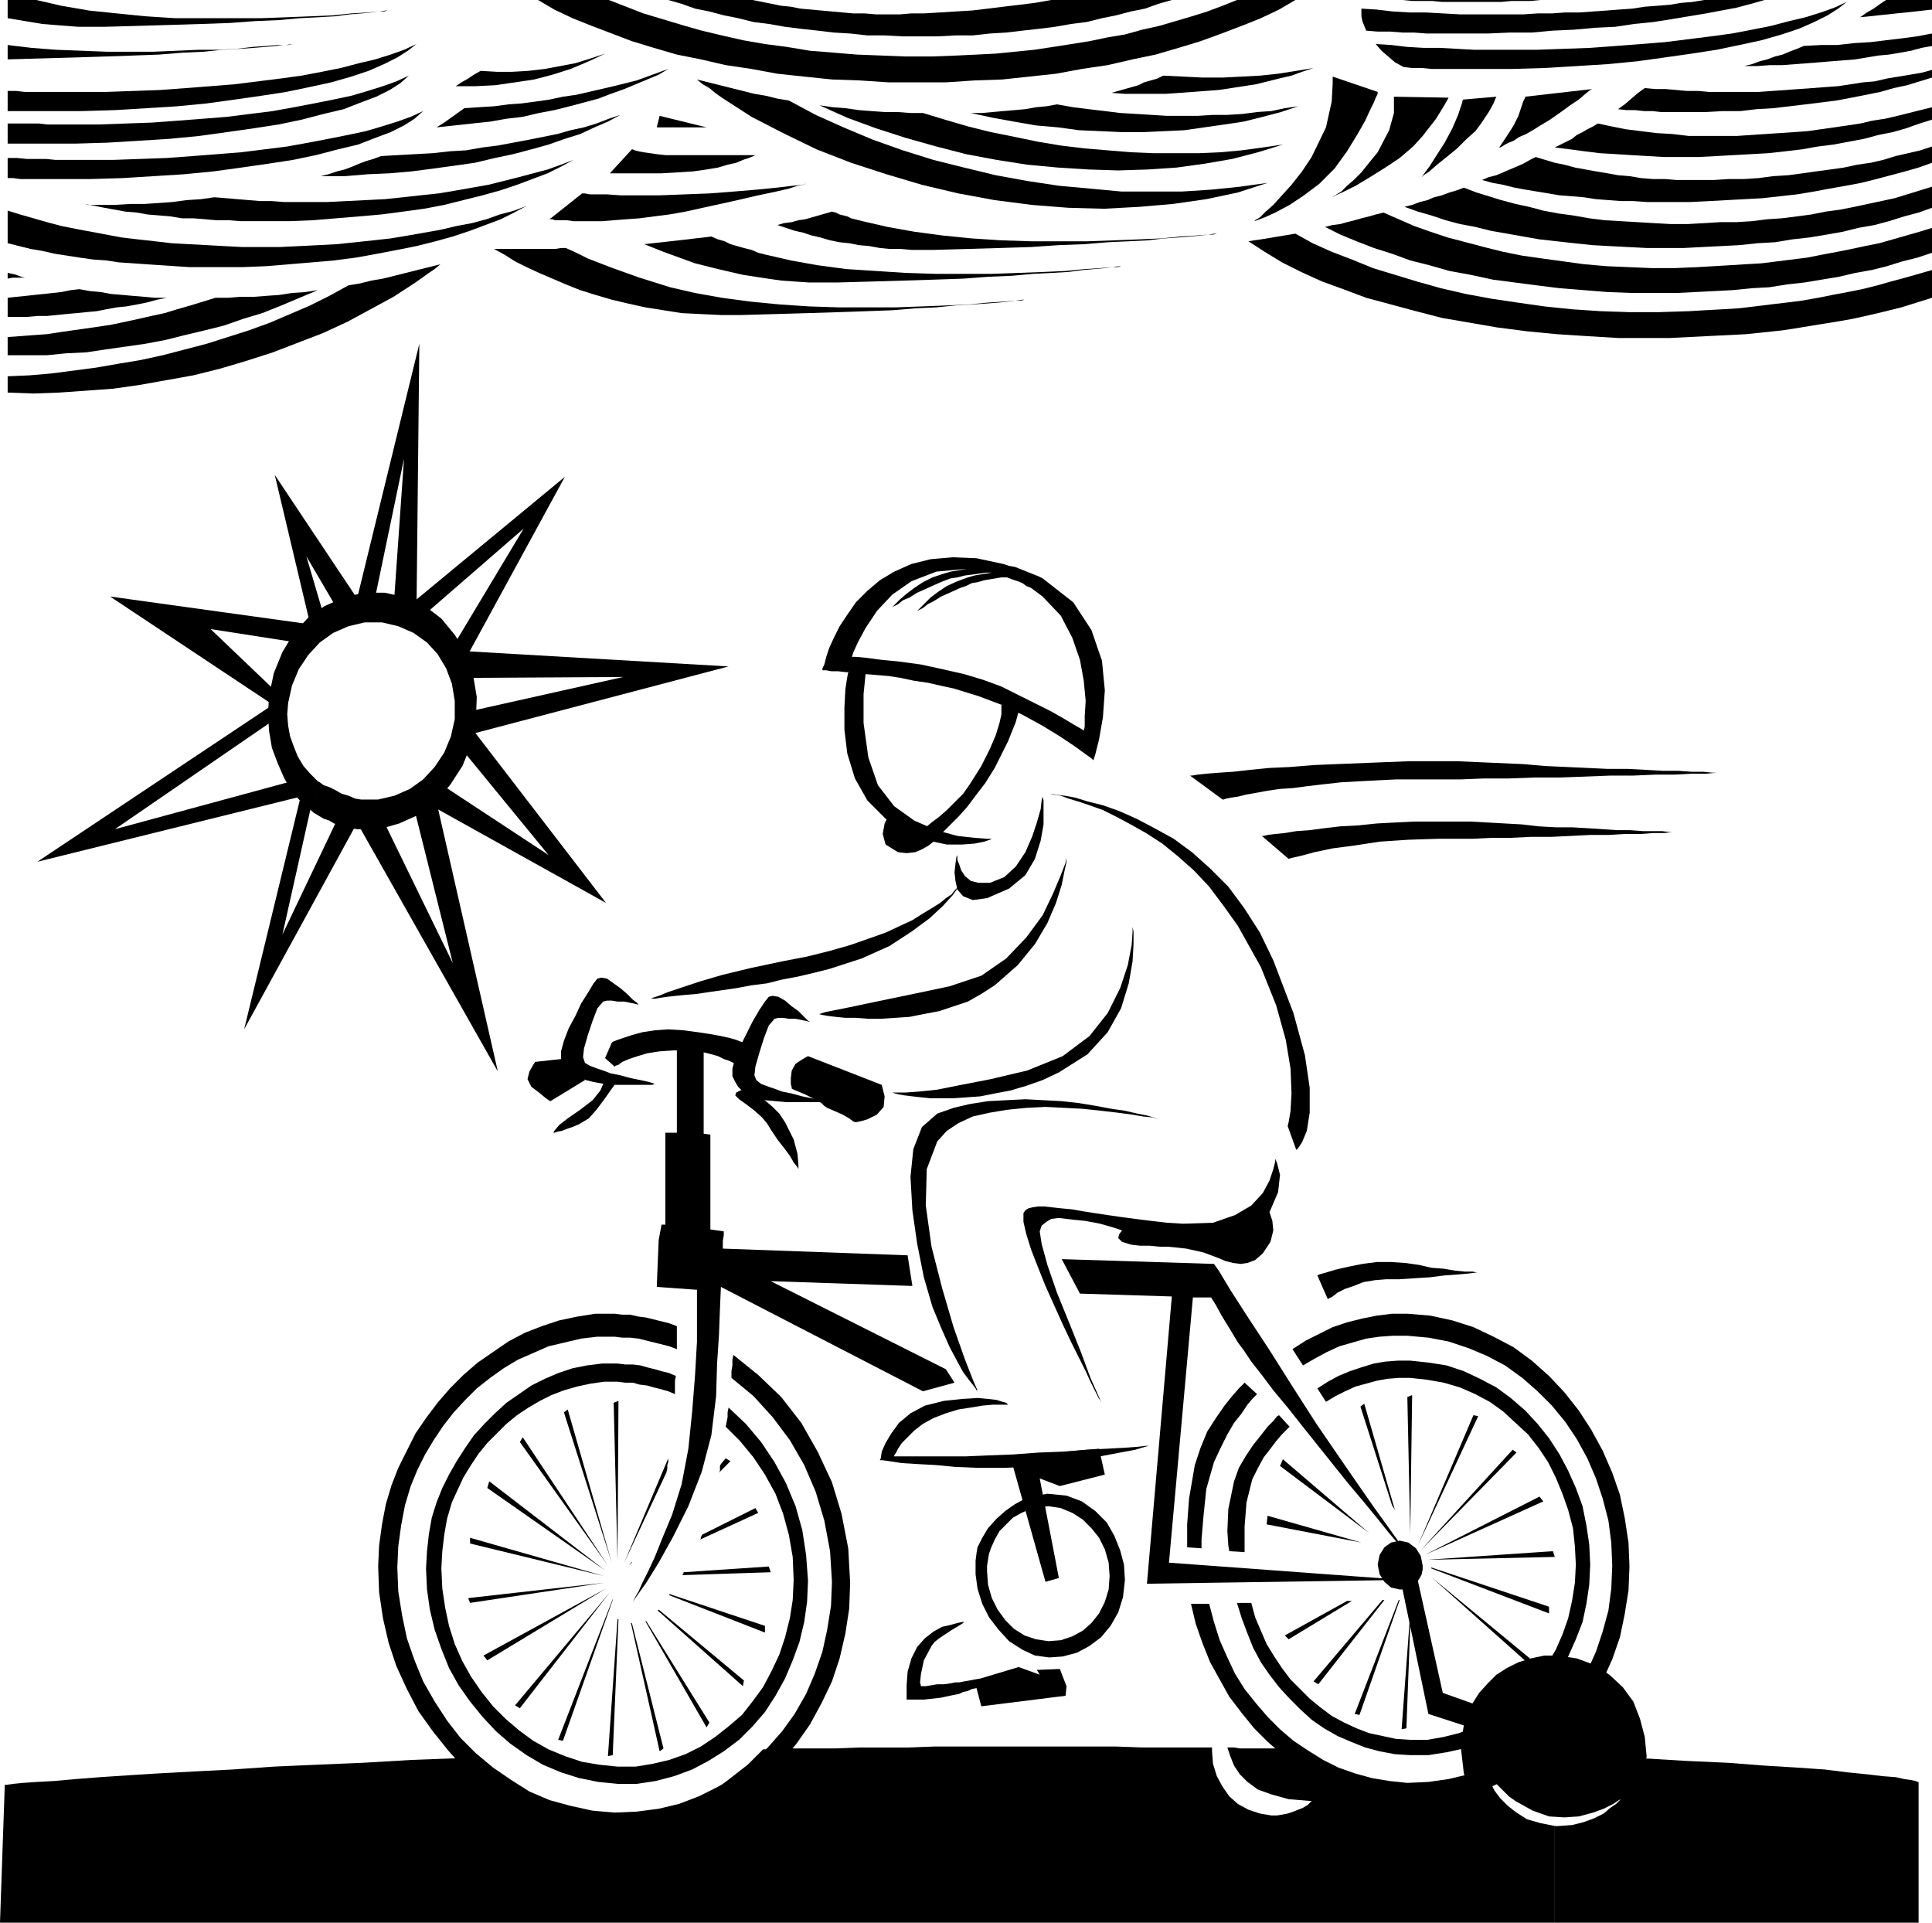 <svg xmlns="http://www.w3.org/2000/svg" width="2.018in" height="2.008in" fill-rule="evenodd" stroke-linecap="round" preserveAspectRatio="none" viewBox="0 0 2018 2008"><style>.pen1{stroke:none}.brush2{fill:#000}</style><path d="m109 28 36-1 34-1 32-1 29-1 27-2 24-1 22-2 20-1 17-1 15-2 13-1 10-1 8-1h5l4-1h1-3l-7 1-12 1-17 1-19 2-23 1-25 1-27 1h-90l-31-2-30-3-29-3-29-5-26-6H8v19l12 2 12 2 12 2 12 1 13 1 13 1h27zM8 47v15l36-1 35-1 31-1 29-1 27-1 25-2 22-1 19-2 18-1 15-1 12-1 11-1 8-1h5l4-1h1-2l-5 1h-9l-12 1-14 1-17 2-19 1h-21l-23 1-23 1h-50l-26-1-26-1-26-2-25-3zm542 168-13 5-15 4-14 5-15 4-16 3-17 4-17 3-17 3-18 3-18 2-19 2-19 2-19 1-20 1-21 1h-39l-19-1-18-1-19-1-18-1-17-2-18-2-17-2-16-3-16-3-16-3-15-3-15-4-14-4-14-4-13-4v34l12 3 12 3 12 2 13 3 13 2 13 2 14 2 14 1 13 2 15 1 14 1 15 1 15 1 15 1h55l25-1 24-2 24-2 23-2 23-3 22-4 21-4 20-4 20-5 18-5 18-6 16-6 16-6 14-7 13-7z" class="pen1 brush2"/><path d="M322 211h-25l-13-1h-12l-12-1-12-1-12-1-12-1-14 2-15 1-15 2-14 1-15 1h-15l-16 1H92l-4-1 11 2 10 2 11 2 11 2 12 1 11 2 12 1 12 1 12 2h12l12 1 12 1h13l12 1h51l25-1 24-2 24-2 23-2 23-3 22-3 21-4 20-5 20-5 18-5 18-6 16-6 16-6 14-7 13-7-13 5-14 5-15 4-15 4-16 4-16 4-17 3-17 3-18 3-19 2-18 2-19 2-20 1-20 1-20 1h-20zm76-48-8 3-7 2-8 3-7 3-8 3-8 2-9 3-8 2h25l24-2 23-1 23-2 23-3 22-3 21-3 21-5 19-4 19-5 18-5 17-6 16-5 15-7 14-6 13-7-12 4-13 5-13 4-14 3-14 4-15 3-15 3-16 3-16 3-16 2-17 3-17 1-18 2-18 1-18 1-18 1zm87-50-7 5-7 5-7 5-8 5 19-2 18-2 19-2 17-3 17-2 17-4 16-3 16-4 15-4 15-4 13-5 14-5 12-5 12-5 12-5 10-6-11 4-11 4-11 4-12 3-12 3-13 3-13 3-13 3-14 2-14 3-14 2-15 2-14 1-15 2-16 1-15 1zm147-57-15 5-16 5-16 3-16 3-17 2-17 1h-16l-17-1-7 4-6 4-7 4-6 4h21l20-1 21-3 20-3 19-5 19-6 19-8 17-8zm-190 60-13 6-14 5-16 5-17 5-19 4-20 4-21 4-22 4-24 3-24 3-25 2-26 2-27 2-28 1-28 1H58l-10-1H28l-10-1H8v21h6l7 1h73l34-1 32-2 32-2 31-3 29-4 28-4 26-4 24-5 23-6 21-5 18-7 16-6 14-7 11-7 9-8zm-15-37-13 6-14 5-16 5-17 5-19 4-20 4-21 4-22 4-24 3-24 3-25 2-26 2-27 2-28 1-28 1H49l-8-1H8v21h70l34-1 33-2 32-2 31-3 29-4 28-4 26-4 24-5 23-6 21-5 18-7 16-6 14-7 11-7 9-8z" class="pen1 brush2"/><path d="m435 46-13 6-14 5-16 5-17 4-19 5-20 4-21 4-22 3-24 3-24 3-25 2-26 2-27 2-28 1-28 1H26l-9-1H8v21h78l34-1 33-2 32-2 31-3 29-4 28-4 26-4 24-5 23-5 21-6 18-6 16-7 14-7 11-7 9-7zm523 40h30l30-2 29-1 28-3 28-3 27-5 27-4 26-6 24-5 24-7 23-7 22-8 21-8 20-8 19-9 17-10h-61l-15 6-16 6-16 5-17 5-17 5-18 4-18 5-18 3-19 4-19 3-19 3-20 3-20 2-20 2-20 1-21 1-26 1h-27l-25-1-26-1-24-2-25-2-24-4-23-3-23-4-22-5-21-5-21-6-20-6-20-6-18-7-18-7h-74l17 10 19 9 20 8 21 8 21 8 23 7 24 7 25 5 26 6 27 4 27 5 28 3 29 3 29 1 30 2h30z" class="pen1 brush2"/><path d="M1224 0h-126l-17 3-16 2-17 2-16 2-17 2-17 1-16 1-17 1h-13l-12 1h-25l-12-1h-12l-11-1-11-1-11-1-11-1-11-1-10-2-10-1-10-2-10-2-10-2h-88l14 4 14 5 15 3 15 4 15 3 16 4 16 2 17 3 16 2 18 2 17 2 17 1 18 2h18l19 1h36l19-1h18l18-2 17-1 17-2 18-2 16-2 17-3 16-2 16-4 15-3 15-4 15-3 14-5 14-4zm100 191-29 4-29 3-31 2h-64l-32-3-33-3-33-5-33-6-33-8-32-8-32-10-31-11-31-13-29-13-28-15-12-2-12-3-12-2-12-3-12-3-12-3-12-3-12-3 6 5 7 4 6 5 7 5 31 20 33 17 35 17 36 14 37 12 37 11 38 9 38 7 39 5 38 3 37 1 37-2 35-3 35-5 33-7 31-10z" class="pen1 brush2"/><path d="m1340 151-21 3-22 3-22 2-23 1h-47l-24-1-24-2-24-2-25-3-24-4-24-5-25-5-24-6-24-7-23-7h-13l-14-1h-13l-14-1-13-1-14-2-13-1-14-2 29 13 30 11 31 10 32 9 31 8 32 6 32 5 32 3 32 2 31 1 31-1 30-2 29-4 29-5 27-7 26-8z" class="pen1 brush2"/><path d="m1356 111-14 2-14 3-15 1-15 2-16 1h-15l-16 1h-32l-16-1-16-1-17-1-16-2-17-2-16-2-17-3-11 2-11 1-11 2-11 1-12 1-11 1-11 1h-12l23 5 22 4 23 4 23 2 22 3 23 1 22 1h22l22-1 21-1 21-3 21-3 20-3 20-5 19-5 18-6zm16-40-18 3-19 3-19 2-19 1-20 1h-21l-20-1-21-1-6 3-7 2-7 2-6 3-7 2-7 2-7 2-7 2 14 1h43l14-1 14-1 13-1 14-1 13-2 13-2 13-2 12-3 12-3 13-3 11-4 12-4zM434 295l7-5 7-5 6-4 6-5-12 3-12 3-12 3-12 3-12 3-12 2-12 3-12 2-20 11-20 10-21 9-21 9-22 8-22 7-22 7-23 6-23 6-23 5-24 4-23 4-23 3-23 3-23 2-23 1v17l27 1 27-1 28-2 28-2 28-4 28-5 28-5 28-7 27-8 28-9 26-10 26-10 26-12 24-13 24-13 23-15z" class="pen1 brush2"/><path d="m332 303-13 2-14 1-13 2-14 1-13 1h-14l-13 1h-13l-13 4-13 4-14 4-13 4-14 3-13 3-14 3-14 3-13 2-14 2-14 2-14 2-13 2-14 1-13 1-14 1v19h41l20-2 21-1 20-3 21-3 21-3 21-4 20-5 21-5 20-5 20-7 20-6 20-8 19-8 19-8zm-249-1-9 1-10 2-9 1-9 1-10 1-9 1-10 1-9 1v20h20l11-1h10l10-1 10-1 11-1 10-1 11-1 10-2 11-2 10-1 11-2 10-2 11-3 10-2h-12l-11-1-12-1-11-1-12-1-11-2-11-1-11-2zM8 285v6l5-1h13l-4-1-5-2-4-1-5-1zm893-54-4-1-4-1-4-1-4-2-4-1-4-1-4-2-4-1-7 2-7 2-7 2-7 2-7 1-7 2-8 1-7 2 9 3 9 3 9 2 9 3 9 2 10 3 10 2 10 1 10 2 11 1 11 2 10 1h12l11 1h23l36-1 34-1 32-1 29-2 27-1 24-2 22-1 20-1 17-2 15-1 12-1 11-1 8-1h5l4-1h1-3l-7 1-13 1-16 1-20 2-23 1-26 1-28 1h-59l-31-1-31-2-30-3-30-4-28-5-26-6zm-101 35-8-2-7-3-8-2-7-2-7-2-6-3-7-2-7-3-8 1-9 1-8 1-9 1-9 1-9 1-9 1-9 1 10 4 10 4 11 4 11 4 11 4 12 3 12 3 13 3 13 3 13 2 13 2 14 2 14 1 15 1h30l36-1 34-1 32-1 29-1 27-2 24-1 22-2 20-1 17-1 15-2 12-1 11-1 8-1h5l4-1h1-3l-7 1-13 1-16 1-20 2-23 1-26 1-28 1h-59l-31-1-31-2-31-2-30-4-28-5-26-6z" class="pen1 brush2"/><path d="m700 300-16-5-16-5-14-5-14-5-13-5-13-5-12-6-11-5h-5l-6 1h-64l11 6 11 7 12 6 13 6 14 6 14 6 15 6 16 5 17 5 17 4 18 4 19 3 19 3 20 1 21 1h21l36-1 34-1 32-1 29-1 27-1 24-2 22-1 20-2 17-1 15-1 13-1 10-1 8-1h5l4-1h1-3l-7 1-13 1-16 1-20 2-23 1-26 1-27 1h-60l-31-1-30-2-31-3-30-4-28-5-26-6zM1822 69h13l14-1h13l13-1 13-1 13-1 12-1 13-1 12-1 12-2 12-2 11-1 12-2 11-2 11-3 11-2V35l-16 3-15 2-17 2-16 2-17 1-18 2h-17l-18 1-7 3-8 3-7 3-8 2-8 3-8 2-8 3-8 2zm196-59V0h-48l-6 4-7 5-7 4-7 5 10-1 9-1 10-1 9-1 10-1 9-1 9-1 9-1zm-473 62h35l34-1 33-2 32-2 31-3 29-4 28-4 26-4 24-5 23-5 21-6 18-6 16-7 14-7 11-7 9-7-13 6-14 5-16 5-17 4-19 5-20 4-21 4-22 3-24 3-24 3-25 2-26 2-27 2-28 1-28 1h-65l-18-1-18-1h-17l-17-1-17-2-16-1 6 7 7 6 7 6 9 5 9 1h10l10 1h50z" class="pen1 brush2"/><path d="M1422 9v8l1 5 2 5 2 5 12 1h13l13 1h12l13 1h64l23-1h23l22-2 22-1 22-2 21-1 20-3 20-2 19-3 18-3 18-3 16-3 16-3 15-4 14-4h-63l-12 2-12 1-12 2-13 1-13 1-13 2-14 1-13 1-14 1-14 1h-15l-14 1h-15l-15 1h-66l-18-1-18-1h-17l-17-1-17-2-16-1zm197-9h-164 10l10 1h21l10 1h62l11-1h20l10-1h10zm99 92-7 5-7 6-7 6-7 5 9 1h9l9 1h9l9 1h47l18-1h18l17-2 17-1 17-2 17-2 16-2 16-2 16-3 15-3 15-3 14-4 14-3 13-4 13-4v-8l-11 3-12 2-12 2-12 2-13 3-12 1-13 2-13 2-14 1-13 1-14 1-14 1-14 1-14 1h-52l-11-1h-12l-11-1-11-1h-11l-11-1zm-49 37-5 3-6 3-5 3-6 3-5 4-6 3-6 3-6 3 16 2 15 2 16 2 17 1 16 1 17 1 17 1h36l19-1 18-1 18-1 18-1 18-2 17-2 17-3 16-2 16-3 16-3 15-4 15-3 14-4 14-5 13-4v-13l-12 3-12 3-12 3-13 3-13 2-13 3-13 2-14 2-14 2-14 2-14 1-15 1-15 1-15 1-15 1h-50l-17-2-17-1-16-2-16-2-15-3-14-3z" class="pen1 brush2"/><path d="m1604 164-6 3-7 4-7 3-7 3-7 3-7 3-8 2-7 3 11 3 11 2 12 3 11 2 12 2 12 2 12 2 13 1 12 1 13 2 13 1 13 1h13l14 1h46l20-1 18-1 19-1 18-1 18-2 18-2 18-3 16-3 17-3 16-3 16-4 15-4 15-4 14-4 14-5v-17l-12 4-13 3-13 3-13 4-13 3-14 2-14 3-14 2-15 2-14 2-15 2-16 1-15 2-15 1h-16l-16 1h-39l-12-1h-13l-12-1-12-2-12-1-11-2-12-2-11-2-11-2-11-3-10-2-10-3-10-3z" class="pen1 brush2"/><path d="m1529 196-8 3-7 2-8 3-8 2-7 3-8 2-8 3-8 2 14 5 14 4 15 5 15 4 16 3 16 4 17 3 17 3 17 3 18 2 18 2 19 2 18 1 19 1 20 1h39l19-1 20-1 19-1 19-2 18-1 18-3 18-2 18-3 17-3 16-4 17-3 15-4 16-5 15-4 14-5v-22l-13 4-13 4-13 4-14 3-14 3-14 3-15 3-15 2-15 3-15 2-16 2-15 1-16 2-16 1h-17l-16 1-18 1h-18l-18-1-17-1-17-1-17-1-16-2-17-3-15-2-16-3-15-4-14-3-15-4-13-4-13-4-13-5z" class="pen1 brush2"/><path d="m1445 222-8 2-7 2-8 2-7 2-8 2-7 2-8 1-8 2 16 8 17 7 18 7 19 6 19 7 20 5 21 6 22 4 23 5 23 3 23 3 24 3 25 2 25 2 26 1h46l20-1 20-1 19-1 20-2 18-1 19-3 18-2 18-3 18-3 17-4 17-3 16-4 16-5 16-4 15-5v-26l-13 4-14 4-14 4-14 4-15 3-14 3-15 3-16 3-15 3-16 2-16 2-16 2-17 1-16 1-17 1-17 1-24 1h-24l-24-1-23-1-23-2-22-3-22-3-21-3-20-4-20-5-19-5-19-5-18-6-17-6-16-7-16-7z" class="pen1 brush2"/><path d="m1353 244-6 1-6 1-6 1-6 1-6 1-6 1-7 1-6 1 17 11 18 11 20 10 22 10 22 8 24 9 26 7 26 7 27 7 29 5 29 5 31 4 31 3 31 2 33 2h54l20-1 20-1 20-1 20-1 19-2 19-2 19-3 18-3 19-3 17-3 18-4 17-4 16-4 16-5 16-5v-29l-14 4-14 4-15 4-14 4-16 4-15 3-16 3-15 3-17 3-16 2-17 2-16 2-17 2-17 1-18 1-17 1-31 1h-31l-30-1-30-2-29-3-28-4-27-4-27-5-26-6-25-7-23-7-23-7-22-9-21-8-20-9-18-10zm-779-15h3l3 1h12l7 1h30l12-1 13-1 14-1 15-2 16-2 17-3 18-4 32-7 26-6 19-4 13-3 9-3 6-1 2-1h1l-4 1-10 1-17 2-20 2-24 2-26 2-26 1-26 1h-41l-14-1h-18l-5-1h-3l-34 27zm63-48h54l17-1 16-1 14-2 12-2 10-3 9-2 7-3 6-2 5-2 2-1h1-95l-9-1-7-1-7-1-5-1-4-1-2-1h-1l-23 25zm52-60-3 12h52l-49-12zm681 43-10 15-11 14-10 11-9 10-8 7-6 6-5 3-1 1 3-1 8-3 11-5 15-8 15-10 16-12 16-16 13-18 11-18 8-14 5-11 4-8 2-5 2-4v-2l-47-16v7l-1 19-6 27-15 31zm69-5-9 11-8 10-8 8-7 6-6 6-5 3-3 2-1 1 3-2 9-4 12-6 15-9 16-10 15-10 14-12 10-11 14-18 8-13 4-7 1-2-57-1v17l-5 18-12 23zm147-38-5 10-7 11-6 9-2 3h1l2-1 3-2 4-2 5-2 6-4 7-3 7-4 8-5 10-6 10-7 11-8 9-6 7-6 5-4 2-1-70 8v1l-2 4-2 6-3 9zm-58-17-1 4-4 12-6 14-8 15-9 14-7 11-6 8-2 3 2-2 6-4 8-7 10-8 11-9 10-10 9-8 6-8 8-12 5-9 2-5 1-2-35 3zM281 727l-1 18 1 18 3 18 6 16 7 16 8 14 11 12 12 10 4-33-8-8-7-8-6-10-4-10-4-11-2-11-1-12 1-12 4-18 7-17 10-15 12-13 14-10 16-7 17-4h18l17 4 16 7 14 10 11 12 9 15 6 16 3 18v19l-4 18-7 17-10 15-12 13-14 10-16 7-17 4h-18l-6-1-7-3-7-2-7-4-6-3-6-2-4-3-2-1-4 33 5 3 5 3 6 2 5 3 6 2 6 2 6 1 6 1h23l21-6 20-9 18-14 15-17 13-20 9-22 5-25 1-25-4-24-7-22-12-19-14-17-17-13-20-9-22-5h-22l-21 5-20 9-17 12-15 16-12 20-9 22-5 24z" class="pen1 brush2"/><path d="M285 736 39 900l283-70-14-15-188 51 166-114-1-16zm138-100 167-138-108 198-10-19 75-125-106 92-18-8zm16 199 194 108-143-186-8 25 91 111-114-75-20 17z" class="pen1 brush2"/><path d="m315 828-60 247 122-223-21-4-61 128 32-143-12-5zm59 33 146 258-66-290-22 13 41 164-75-154-24 9zm-89-125L115 623l209 29-14 19-90-14 67 64-2 15zm39-84-37-156 88 132-21 11-34-58 20 68-16 3z" class="pen1 brush2"/><path d="m372 629 66-270-3 282-24-5 11-157-30 144-20 6zm119 138 270-71-276-16-5 28 171-1-161 36 1 24zm752 43h2l6-1 9-1 13-1 15-1 18-2 20-2 22-1 24-2 24-1 25-1 25-1 26-1h50l23 1 23 1 23 1 23 2 22 1 22 1 21 1h21l19 1 18 1h16l14 1h12l10 1h13-9l-11 1h-15l-18 1h-20l-23 1h-24l-26 1-26 1h-27l-27 1h-26l-25 1h-67l-20 1-19 1-18 1-18 2-17 2-15 2-15 1-13 2-11 2-11 2-8 2-7 1-5 1-3 1h-1l-34-25zm75 63h2l4-1 8-1 10-1 12-2 14-1 15-2 17-2 19-1 19-2 19-1 20-1h59l18 1 18 1 18 1 17 2 18 1h17l17 1 15 1 15 1h14l13 1h20l8 1h10-7l-9 1h-11l-14 1h-16l-17 1h-19l-20 1-21 1h-21l-21 1h-20l-20 1h-36l-31 1-30 2-26 4-23 3-19 4-15 4-9 2-3 1-28-24zm58 459 2-1 7-2 10-3 13-3 15-3 15-2h15l15 1 14 2 13 3 13 1 12 2 10 1h8l5 1h2-3l-8 1-11 1-14 1-16 2-16 1-15 1h-14l-12 1-12 2-10 4-9 3-8 4-5 4-4 2-1 1-11-25zm-44-122v3l-2 8-4 12-7 13-12 13-17 10-23 8-31 1-17-1-17-2-16-2-15-2-14-2-13-2-13-2-11-2-11-1-9-1-9-1h-7l-6 1-4 1-3 2-2 3v9l3 13 5 16 7 18 8 20 9 20 9 20 9 19 8 16 7 14 5 11 4 8 3 6 2 4 2 2v1l-3-7-8-18-10-27-12-30-13-32-10-29-6-22-2-13 2-6 5-4 5-3 8-1 8 1 9 1 10 1 11 2 5 1 7 2 7 2 9 3-3 4-1 4 4 4 10 3 9 1h10l10 1h9l10 1 9 1 9 2 9 2 8 3 8 3 7 3 8 2 8 1 7-1 8-3 8-7 8-12 3-12-1-10-3-9 9-21 2-18-3-12-2-5zM886 702l-1 5-2 13-1 19v23l3 25 8 26 13 23 20 20 23 13 21 9 19 4h16l13-1 10-2 6-2 2-1h-5l-13-1-18-2-22-6-23-10-21-15-17-22-10-29-5-36v-30l2-20 1-8-19 5z" class="pen1 brush2"/><path d="M1046 733v13l-2 9-4 13-6 14-9 18-12 19-7 10-9 9-8 8-8 7-8 6-6 5-4 3-1 1-36-12-2 4-2 11 3 11 13 8 9 1 9-1 7-3 7-4 5-4 4-3 2-3 1-1 1-1 4-4 6-6 8-8 9-10 9-12 10-13 10-16 14-28 8-20 3-11v-3l-18-7zm43 99-1 4-1 9-4 14-5 15-7 16-10 15-12 11-15 6h-12l-8-2-6-5-4-6-2-6-2-5v-5l-1 2-1 7-1 9 1 9 2 9 6 7 10 4 15-2 23-10 17-14 10-17 6-19 3-17v-25l-1-4zm25 64-1 5-5 13-8 19-11 23-17 23-21 22-26 18-33 11-33 7-29 6-24 5-19 4-15 3-10 2-6 2h-2 1l4 1 6 1 8 1 10 1h11l13 1h13l15-1 15-1 15-3 16-3 15-5 15-5 14-8 14-9 24-21 18-22 13-22 9-21 6-19 3-15 2-9v-4z" class="pen1 brush2"/><path d="M1002 925v1l-2 1-3 3-3 4-6 4-6 5-8 5-10 6-11 7-13 6-15 7-17 6-20 7-21 6-24 6-26 5-33 7-29 7-24 7-18 6-15 5-10 4-6 2-2 1h4l6-1 7-1 9-1 10-1 12-1 13-2 14-2 14-2 16-3 16-2 16-4 16-3 17-4 16-4 34-11 29-13 23-15 19-14 14-13 10-11 5-7 2-3zm181 43v5l-1 14-4 21-8 24-13 26-19 24-28 21-37 15-38 9-31 6-25 5-19 2-14 1h-15 1l3 1 4 1 6 1 8 1 9 1 10 1h24l14-1 14-1 15-3 16-3 17-5 17-6 17-8 30-19 21-23 14-25 8-26 4-23 1-18v-13l-1-5zm-87-139h2l5 1 9 1 11 2 13 4 16 4 17 6 18 8 19 10 20 11 19 14 19 17 19 19 17 23 16 25 14 29 21 55 12 44 5 34v26l-3 19-5 12-4 6-2 2-9-25 1-4 2-12 1-18-1-26-5-30-10-36-16-40-24-43-15-21-15-20-16-17-17-15-16-13-17-11-16-9-15-8-14-7-14-5-12-4-10-3-8-3-7-1-4-1h-1zm-250 238-2-1-4-4-6-6-7-5-7-6-7-4-6-1-4 1-4 5-6 9-7 12-6 12-7 14-5 12-3 11v8l3 6 3 5 5 5 7 3 8 3 8 3 11 1 11 1h44-2l-6-2-9-2-10-2-11-3-10-2-8-3-6-2-8-3-5-4-2-5 1-9 4-14 5-16 5-13 6-7 4-1h5l6 1h7l5 1 5 1 4 1h1zm-179-18-2-2-4-3-6-6-7-6-7-5-7-5-6-1-4 1-4 5-6 10-7 11-6 13-7 13-5 13-3 11v8l3 6 3 5 5 4 7 4 8 3 8 2 11 2 11 1h39l3-1h2-2l-6-2-9-2-10-2-11-3-10-2-8-3-6-2-8-3-5-3-2-6 1-9 4-14 5-15 5-13 6-7 4-1h5l6 1h7l5 1 5 1 4 1h1zm545 120h-2l-5-2-7-2-10-2-13-3-14-2-16-3-18-3-18-2-19-1-19-1-20 1-19 1-19 3-17 4-17 6-16 14-9 23-3 29 2 35 5 35 7 35 9 31 10 24 8 18 8 15 6 11 6 8 4 5 3 4 1 2h1l-4-9-9-23-12-34-12-41-11-43-6-43 1-38 11-29 10-11 12-8 15-7 18-4 18-3 20-2 20-1 20 1 19 1 19 2 17 2 15 2 12 2 10 1 6 2h2zm-159 298h-16l-11 1-12 2-13 2-13 4-13 5-11 6-9 7-7 7-6 6-4 6-2 4-2 3v1h74l24-1 26-1 27-2 26-1 24-2 21-1 18-1 14-1 9-1h3l-4 1-10 3-16 3-21 4-24 5-25 3-27 3-26 1h-25l-24-1-21-2-19-1-16-1-13-2-7-1h-3l1-2 1-7 4-9 6-10 8-11 12-10 15-8 20-5 19-2 16-1 11 1 9 1 6 2 4 1 1 1 1 1zm-644 84-6 20-4 21-3 22-1 22 1 27 4 27 6 26 8 24 11 24 12 23 15 21 16 20 17 19 19 16 20 14 22 13 23 10 23 8 25 5 25 2 25-1 25-3 23-6 23-9 21-11 21-13 19-15 17-17 16-19 14-20 12-22 11-23 8-24 6-26 4-26 1-27-2-36-7-36-10-33-15-32-17-30-21-27-24-23-26-21-1 5v6l-1 6v7l23 19 20 22 18 24 15 26 12 28 9 30 6 32 2 32-1 25-4 25-5 23-8 23-9 21-12 21-13 18-15 17-16 16-17 14-19 11-20 10-21 8-21 5-23 3-23 1-23-2-23-5-22-6-21-9-19-12-19-13-18-15-16-16-14-18-13-20-12-21-9-22-8-23-5-24-4-25-1-25 1-22 3-22 4-21 6-20 7-17 8-16 9-15 10-15 11-14 12-13 12-12 14-11 14-10 15-9 16-7 16-7 17-4 17-4 17-2h18l8 1h8l9 1 8 2 8 2 8 2 8 2 8 3v-24l-8-3-8-2-8-2-8-2-8-1-9-2h-8l-8-1h-20l-19 3-19 4-18 6-18 7-17 9-16 11-16 11-15 13-14 14-13 15-12 16-11 16-9 18-9 18-7 18z" class="pen1 brush2"/><path d="m456 1569-5 16-3 17-2 18-1 18 1 22 3 21 5 21 7 20 8 20 10 18 12 17 13 16 14 15 15 13 17 12 17 10 19 8 19 6 20 4 20 2h20l20-3 19-5 19-7 17-9 16-10 16-12 14-14 13-15 11-17 10-18 8-19 7-19 5-21 3-21 1-22-2-27-4-26-7-25-10-24-12-22-14-21-16-19-18-17-1 5v5l-1 5-1 5 15 15 14 17 12 18 11 20 8 21 6 22 4 23 1 24-1 21-3 19-5 20-6 18-8 17-9 17-11 15-11 14-14 12-14 11-15 10-16 8-17 6-17 4-18 3h-19l-19-2-18-3-18-6-17-7-16-9-15-11-14-12-13-13-12-15-11-16-9-16-8-18-6-19-4-19-3-20-1-21 1-18 2-17 3-17 5-17 6-13 6-13 8-13 8-12 9-11 10-10 10-10 11-9 12-8 12-7 12-6 13-5 14-4 14-3 14-2h14l8 1h8l7 2 8 1 7 2 8 2 7 2 7 3v-14l1-5-7-3-8-2-7-2-8-2-7-2-8-1h-8l-8-1h-16l-16 2-15 3-15 5-14 6-14 7-13 9-13 9-12 11-11 11-11 12-9 13-9 14-8 14-7 14-6 15z" class="pen1 brush2"/><path d="m645 1630 1-167-5 2 4 165zm-56-155 50 157-46-160-4 3zm-43 26-3 5 92 129-89-134zm-35 46-2 7 123 86-121-93zm120 99-140-40v6l140 34zm-142 23 2 5 140-21-142 16zm16 60 4 5 124-75-128 70zm38 55 94-121-99 118 5 3zm45 34 52-147v-1l-57 147 5 1zm52 15 6-142h-1l-10 143 5-1zm53-7-33-131h-1l30 134 4-3zm48-27-66-106h-1l64 111 3-5zm36-44-89-74-1 1 89 79 1-6zm22-57-99-33h-1v1l100 39v-7zm4-62-89 6v1l-1 1v1l92-3-2-6zm-14-61-56 28v1l-1 1v2l-1 1 61-28-3-5zm-31-52-5 6-1 2v5l-1 2 12-12-5-3zm-98 109v-1l-3 4 3-3zm36-94 1-4v-4l1-3v-4l-46 109 44-94zm398 22-11 2-12 3-11 6-10 7-9 8-9 10-6 10-5 10 14 1 4-9 5-9 7-7 7-7 9-5 9-4 9-2 10-1 13 2 12 5 11 7 9 9 8 10 6 12 4 14 1 14-1 14-4 13-6 12-8 10-9 8-11 6-12 4-13 1-13-2-12-4-11-7-9-9-8-11-6-12-4-14-1-14v-6l1-6 1-6 2-6-14-1-1 6-1 8v14l2 15 5 16 7 14 10 13 11 12 14 9 13 6 15 2 14-1 15-4 13-7 12-9 10-12 8-14 5-16 2-18-1-16-4-15-6-15-8-14-12-12-14-10-16-6-20-2zm152-205h19l5 8 6 11 8 13 9 15 6 8 8 12 11 14 12 16 15 18 15 19 16 20 16 20 16 20 16 19 14 17 12 15 11 13 8 10 5 6 2 2-1-1-1-2-4-5-5-7-7-10-10-14-13-18-16-23-20-29-24-35-25-39-24-38-23-35-18-28-12-20-5-7-159-5 19 36 96 3-26 300 268-4-245-18 25-277z" class="pen1 brush2"/><path d="m1092 1652-34-121 1-10 89-8 6 27-47 12-21-8 20 104-14 4zm15 91-24 1 3 5-22-8-40 12-6 1-5 1-6 1-5 1h-4l-5 1-7 1h-7l-6 1-6 1h-5l-1-4 1-9 3-14 8-15 3-4 5-4 6-4 6-4 5-3 5-3 3-2 1-1h-2l-5 1-7 2-9 2-9 5-9 7-8 9-6 12-4 14-1 14v15h18l9-1 9-1 9-2 10-2 4-2 5-1 4-2 5-1 5 19 88-11 1-10-7-18zm363 139 24-1 23-3 22-5 21-8 21-11 19-12 18-14 16-16 15-18 13-19 12-20 10-22 8-23 5-24 4-25 1-25-1-25-4-26-5-24-8-23-10-23-12-22-13-20-15-19-16-17-18-16-19-14-21-11-21-10-22-7-23-5-24-2h-16l-16 2-15 3-16 4-15 5-14 7-14 7-14 9 11 17 12-7 13-7 13-6 14-4 14-4 14-2 14-1h15l22 2 21 4 21 7 19 8 19 10 18 13 16 14 15 15 14 17 12 18 11 20 9 21 7 21 6 23 3 23 1 24-1 24-3 23-6 22-7 21-9 20-11 19-12 18-14 16-15 15-16 13-18 11-19 9-19 7-21 5-21 3-22 1-19-2-18-3-18-5-17-6-16-8-16-10-15-10-14-12-13-13-12-14-12-15-10-16-8-17-8-18-6-19-5-19h-19l5 21 7 20 8 20 10 18 10 18 13 17 13 16 14 14 16 14 16 12 17 10 19 9 18 7 20 6 20 3 20 2z" class="pen1 brush2"/><path d="M1473 1833h19l19-3 18-4 17-7 17-8 15-10 15-11 13-13 12-15 11-15 9-17 8-18 7-18 4-19 3-20 1-21-1-21-3-20-4-20-7-19-8-18-9-17-11-17-12-15-13-14-15-13-15-11-17-9-17-8-18-6-19-3-19-2h-13l-13 1-12 2-13 4-12 4-12 5-11 6-11 7 9 14 10-6 10-5 11-5 11-3 11-3 11-2 12-1h12l18 2 17 3 17 5 16 7 15 8 14 10 13 12 13 12 11 14 10 15 8 16 7 17 6 17 5 19 2 19 1 19-1 19-3 19-4 18-6 17-7 16-9 15-10 15-11 13-12 11-14 11-14 9-15 7-16 6-16 4-17 3h-18l-15-1-14-3-14-3-13-5-13-6-13-7-12-9-11-9-10-10-10-10-9-12-8-12-8-13-6-14-6-14-4-15h-15l5 16 6 16 6 15 8 15 9 13 10 13 11 12 11 11 12 11 13 9 14 8 14 6 15 6 15 4 16 3 16 1z" class="pen1 brush2"/><path d="m1470 1459 3 143 2-145-5 2zm-49 10 33 103 3 5-32-111-4 3zm-75 243 66-40h-5l-65 36 4 4zm31 47 69-88h-2l-72 85 5 3zm43 32 42-120h-1l-46 119 5 1zm49 14 5-134-10 135 5-1zm129-73-103-85 101 90 2-5zm20-54-123-41v1l123 47v-7zm4-58-132 9 134-3-2-6zm-134 4 124-56-4-5-120 61zm92-110-96 105 100-102-4-3zm-41-36-58 136 63-135-5-1zm-239-34-2 2-4 4-7 8-8 10-9 13-9 14-7 17-6 18-6 35-2 27v24l15 1v-9l2-24 3-29 8-28 7-15 7-14 7-12 8-10 6-9 5-6 4-4 1-1-13-12zm36 34-2 1-4 5-6 6-7 9-8 10-8 12-7 12-5 14-6 29-1 23 1 15 1 6 16 1v-27l2-25 6-24 6-12 6-11 7-9 6-8 6-7 4-4 3-3 1-1-11-12zm-492-375 77 30 1 4 2 8-1 11-7 8-10 5-7 2-5 1h-1l-2-1-4-3-7-4-9-4-7-3-3-2-3-3-7-4-10-5-7-3-5-2-2-1v-1l-1-4v-6l1-8 4-7 6-4 5-3 2-1zm-249 2-36 4-2 3-4 7-2 8 4 8 8 6 6 5 4 3 2 1 36-22-16-23zm185 32h1l3 2 4 2 6 4 6 5 7 6 7 7 6 9 9 18 4 15 1 12v4l-1-2-4-5-4-7-6-8-7-9-6-9-5-8-5-6-9-8-8-6-7-5-4-4 1-3 4-2 5-2h2zm-148-10-1 3-4 9-8 10-13 10-13 9-9 7-5 6-1 2h1l3-1 5-1 5-2 6-2 7-3 5-3 5-3 8-9 9-12 7-10 3-4-10-6z" class="pen1 brush2"/><path d="m988 1430-183-92 148 5-5-32-193-7v-8l1-6v-4l-14-2v-99l-7-1v-85l8 2 7 2 6 3 6 2 4 2 3 2 1 1h1l7-24h-1l-3-1-5-2-7-2-9-2-11-2-13-2-15-2-16-1-14 1-13 2-11 3-9 3-6 2-5 2-1 1-7 16 10 9 1-1 3-1 4-3 7-3 9-3 10-3 13-2 14-1h4v86h-12v96h-4l-3 16-2 49 42 3v54l-2 35-3 38-4 39-7 37-10 32-10 24-8 20-7 15-6 12-4 9-3 5-2 4-1 2 4-6 10-14 13-21 15-27 16-32 14-36 10-38 5-41 1-34 2-30 1-27 1-23 211 109 33-9-9-14zm639 299h-14l-14 3-13 4-12 6-11 7-9 9-9 10-7 11-31-11-26-117 2-3 2-4 1-5v-4l-2-10-5-8-8-6-9-2-9 2-7 5-5 8-2 10 2 10 5 8 7 6 9 2h3l27 130 37 12-1 6-1 6-1 6v6l3 26 6 17 6 11 3 3 12-29h15l11 1h26l15-1h15l15-1 15-1 14-2 12-1 11-3 8-3 5-4 2-4-2-21-5-19-7-18-11-15-14-13-15-10-19-7-20-3zm-287-205 90 77-93-70 3-7zm-16 59 98 28-99-19 1-9z" class="pen1 brush2"/><path d="m1554 1855-10 5-10 4-11 3-11 3-11 2-11 2-11 1h-12l-19-1-18-2-17-4-17-6-16-7-16-8-15-10-14-11h-40l-6-1h-7l3 9 4 10 6 9 8 8 11 8 14 5 18 5 24 2-4 4-5 3-5 2-5 2-6 2-5 1-6 1h-6l-12-2-12-4-11-6-9-8-7-10-6-11-4-13-1-13v-4h-73l-28-1H976l-26 1h-52l-26 1h-50l-25 1-8 8-8 8-9 7-9 7-9 7-10 6-10 5-10 5-10 5-11 4-11 3-11 3-11 2-11 2-11 1h-12l-22-1-21-3-20-6-20-7-19-9-18-11-16-13-16-14-54 2-51 3-48 2-45 2-43 3-39 2-37 2-32 2-30 2-26 2-22 2-18 1-15 1-10 1-7 1H5l-5 144h1624v-101l-15-3-14-4-11-7-9-7-8-8-6-8-4-8-3-7z" class="pen1 brush2"/><path d="M2004 1861h-1l-2-1-5-1-7-1-9-2-13-1-17-2-20-2-24-3-29-2-33-2-39-3-44-2-50-3-56-2-63-2-4 3-4 3-5 3-4 3-5 3-4 2-5 3-5 2 3 4 3 4 4 4 5 5 5 5 7 5 9 5 9 5 17 6 16 1 15-1 15-4 11-4 10-5 6-4 2-1-1 1-4 4-6 4-7 6-10 5-11 4-12 3-14 1h-4v101h380v-147zM1089 604v19l19 20 12 23 8 23 4 22 2 21-1 16v11l-1 4-3-2-7-4-10-6-14-8-16-8-18-9-18-9-19-7-20-6-22-5-23-5-22-3-20-2-15-2-11-1h-4l1-4 5-11 8-15 12-18 16-17 20-14 26-10 32-3-5 1-6 1-6 1-7 2-12 4-10 5-9 6-8 6-7 6-5 5-3 3-1 1 1-1 2-1 4-2 5-4 7-3 8-5 9-4 11-5 7-3 8-3 7-1 8-2 8-1 7-1 7-1h6l-6 1-6 1-6 1-7 2-11 4-11 5-9 6-8 6-6 6-5 5-3 3-1 1 1-1 2-1 4-2 5-4 6-3 8-5 9-4 11-5 6-2 6-3 6-1 7-2 6-1 6-1 6-1h6l5 2 6 2 5 2 4 3 5 2 4 3 4 3 4 3v-19l-4-2-5-2-5-2-5-2-5-2-5-2-6-1-6-2-28-6-25-1-23 2-20 5-18 8-15 9-13 11-12 12-9 13-8 12-6 12-5 11-3 9-2 8-2 4v2h4l5 1h7l9 1h9l11 2 12 1 12 1 13 2 14 3 14 2 13 3 14 3 13 4 13 4 24 9 23 11 20 11 18 11 15 10 11 8 7 5 2 2 2-6 4-16 4-23 2-28-3-31-11-32-19-29-32-25z" class="pen1 brush2"/></svg>
